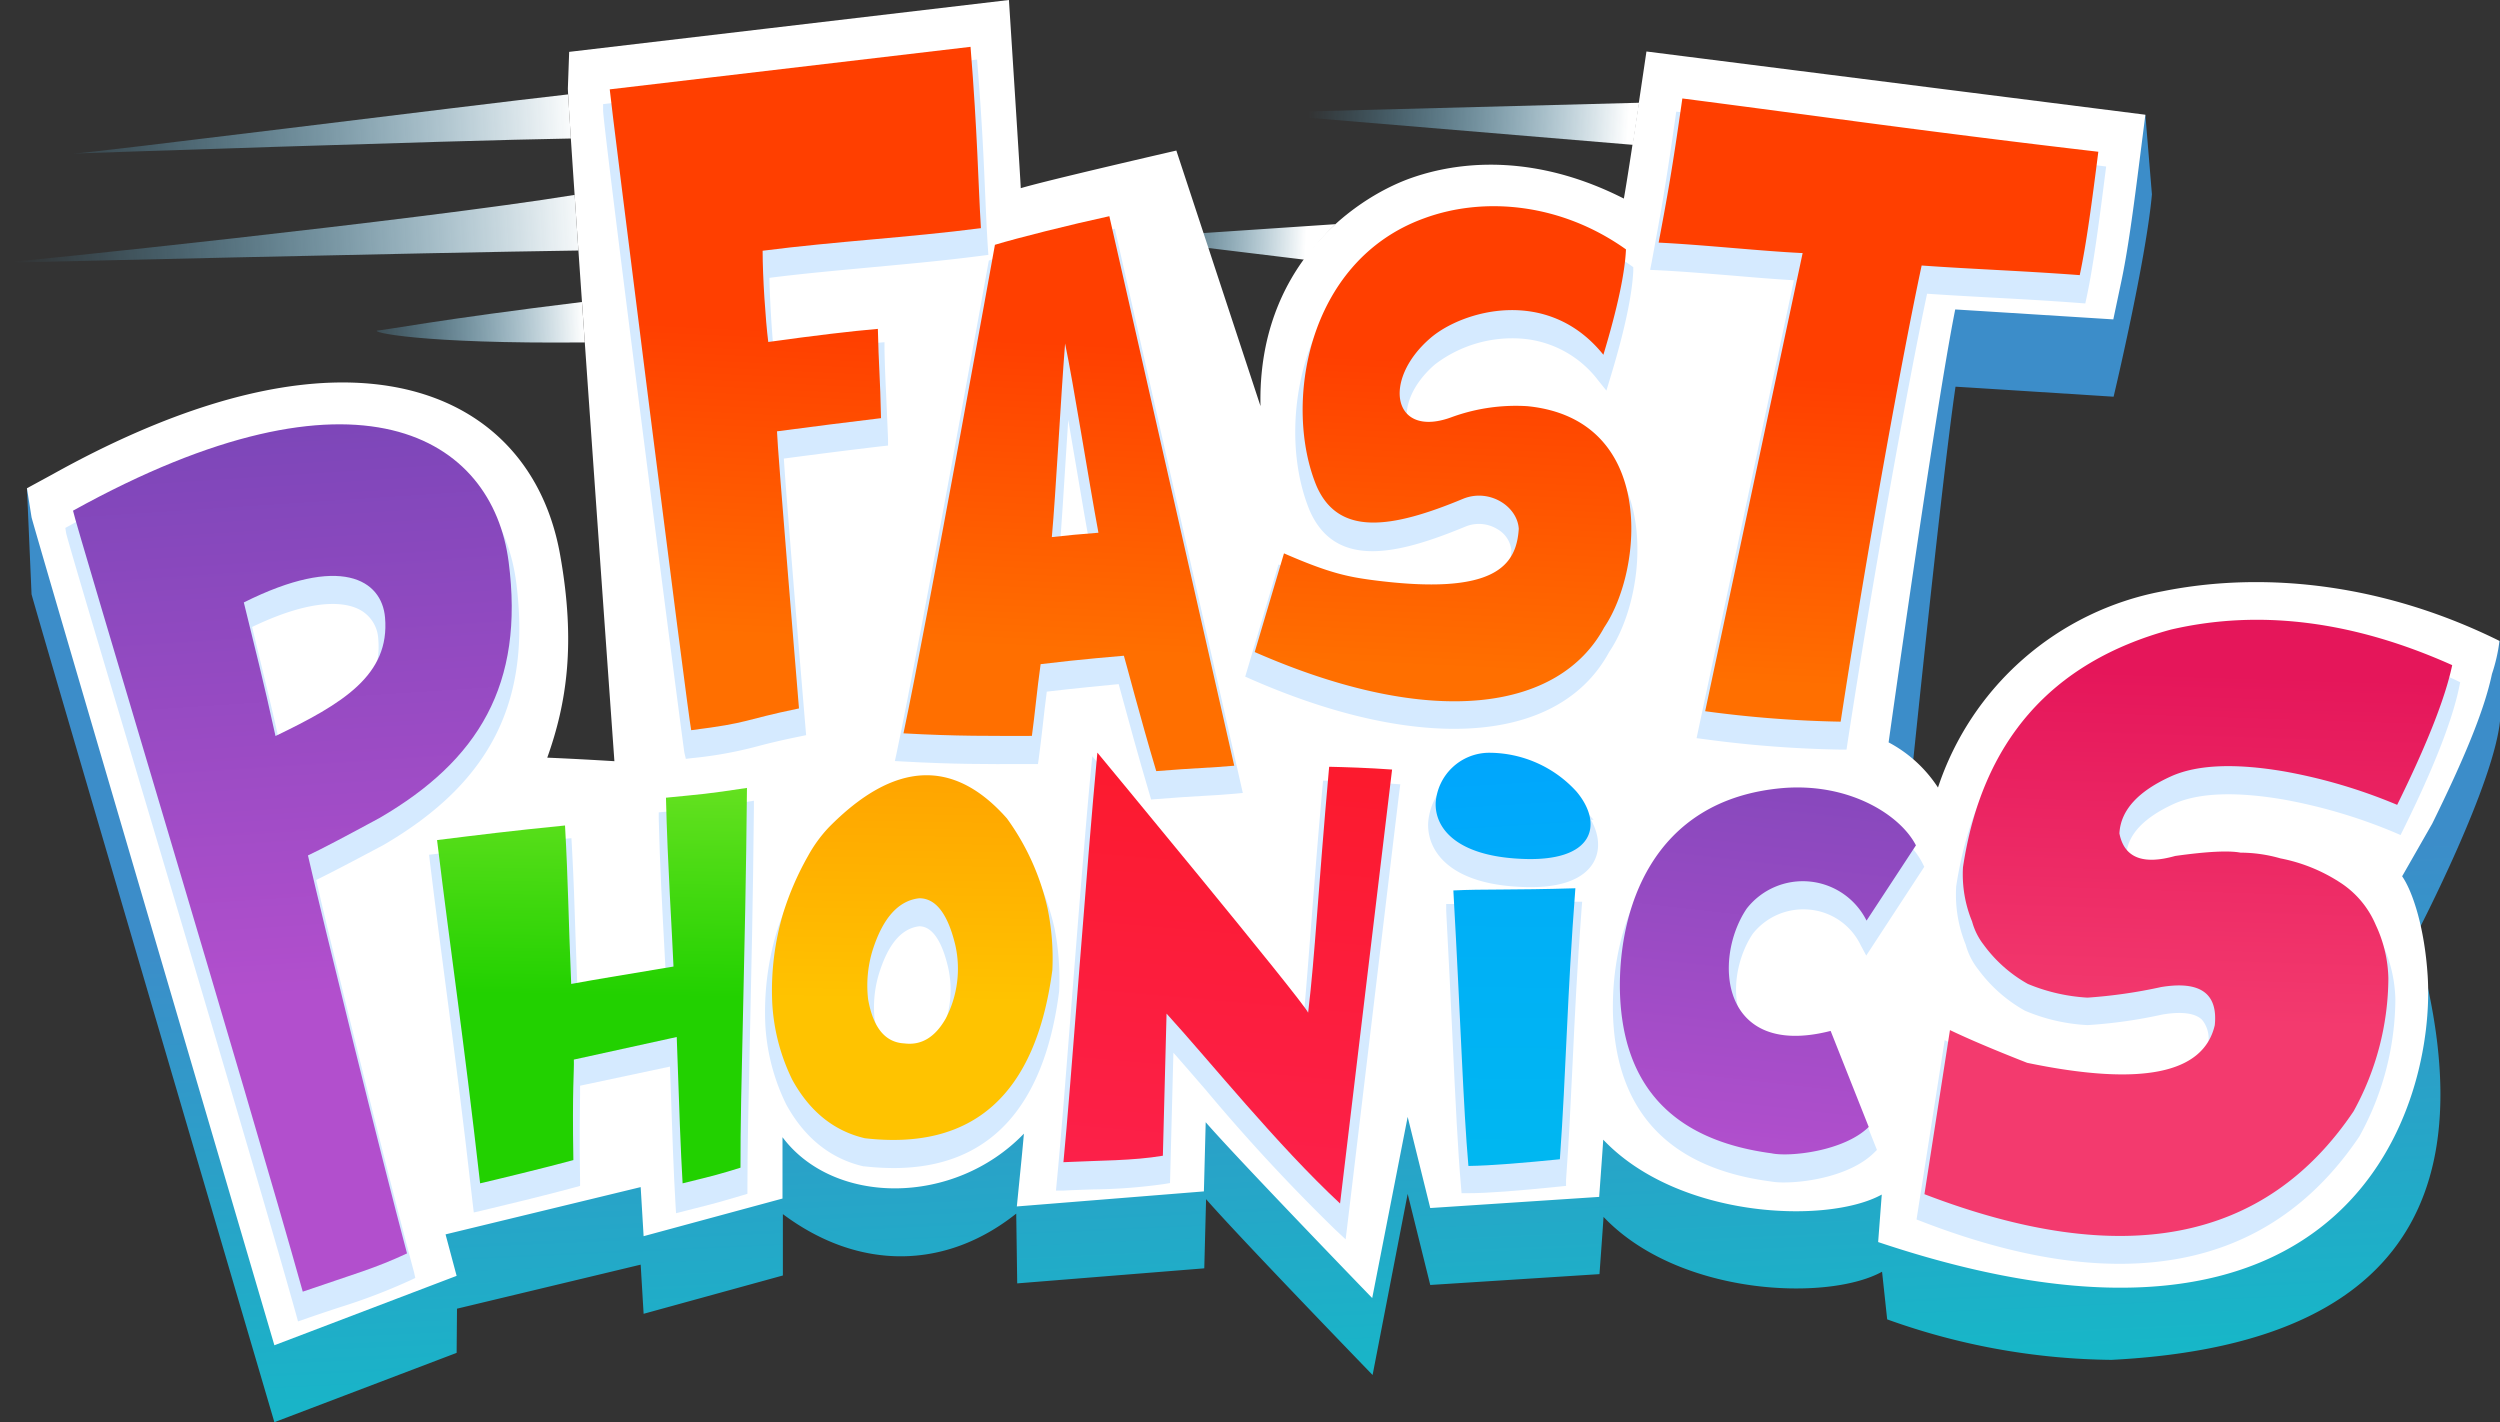 <?xml version="1.0" encoding="UTF-8"?>
<svg xmlns="http://www.w3.org/2000/svg" xmlns:xlink="http://www.w3.org/1999/xlink" viewBox="0 0 332.11 188.97">
  <rect x="0" y="0" width="332.11" height="188.97" fill="#333333" stroke="none"/>
  <defs>
    <linearGradient id="linear-gradient" x1="174.97" y1="232.67" x2="169.21" y2="105.97" gradientUnits="userSpaceOnUse">
      <stop offset="0.06" stop-color="#00d0c7"></stop>
      <stop offset="0.9" stop-color="#3c8dc9"></stop>
    </linearGradient>
    <linearGradient id="linear-gradient-2" x1="-9.54" y1="34.52" x2="84.32" y2="29.14" gradientUnits="userSpaceOnUse">
      <stop offset="0.12" stop-color="#53caff" stop-opacity="0"></stop>
      <stop offset="0.94" stop-color="#fff"></stop>
    </linearGradient>
    <linearGradient id="linear-gradient-3" x1="-10.73" y1="20.04" x2="88.68" y2="14.77" gradientUnits="userSpaceOnUse">
      <stop offset="0.12" stop-color="#53caff" stop-opacity="0"></stop>
      <stop offset="0.88" stop-color="#fff"></stop>
    </linearGradient>
    <linearGradient id="linear-gradient-4" x1="39.82" y1="44.45" x2="78.3" y2="42.77" gradientUnits="userSpaceOnUse">
      <stop offset="0.12" stop-color="#53caff" stop-opacity="0"></stop>
      <stop offset="0.98" stop-color="#fff"></stop>
    </linearGradient>
    <linearGradient id="linear-gradient-5" x1="167.87" y1="13.65" x2="217.82" y2="16.51" gradientUnits="userSpaceOnUse">
      <stop offset="0.12" stop-color="#53caff" stop-opacity="0"></stop>
      <stop offset="0.97" stop-color="#fff"></stop>
    </linearGradient>
    <linearGradient id="linear-gradient-6" x1="141.36" y1="30.72" x2="175.53" y2="32.15" gradientUnits="userSpaceOnUse">
      <stop offset="0.12" stop-color="#53caff" stop-opacity="0"></stop>
      <stop offset="0.94" stop-color="#fff"></stop>
    </linearGradient>
    <linearGradient id="linear-gradient-7" x1="160.22" y1="91.91" x2="161.62" y2="35.22" gradientTransform="translate(-16.19 6.67) rotate(1.33)" gradientUnits="userSpaceOnUse">
      <stop offset="0.28" stop-color="#ff6f00"></stop>
      <stop offset="1" stop-color="#ff3f00"></stop>
    </linearGradient>
    <linearGradient id="linear-gradient-8" x1="208.8" y1="93.1" x2="210.2" y2="36.42" xlink:href="#linear-gradient-7"></linearGradient>
    <linearGradient id="linear-gradient-9" x1="264.12" y1="94.46" x2="265.51" y2="37.78" xlink:href="#linear-gradient-7"></linearGradient>
    <linearGradient id="linear-gradient-10" x1="36.64" y1="40.05" x2="42.68" y2="132.05" gradientUnits="userSpaceOnUse">
      <stop offset="0.15" stop-color="#7b46b8"></stop>
      <stop offset="1" stop-color="#b24fcd"></stop>
    </linearGradient>
    <linearGradient id="linear-gradient-11" x1="97.48" y1="154.9" x2="96.86" y2="42.15" gradientTransform="translate(-16.19 6.67) rotate(1.33)" gradientUnits="userSpaceOnUse">
      <stop offset="0.28" stop-color="#22d100"></stop>
      <stop offset="1" stop-color="#e2ff5c"></stop>
    </linearGradient>
    <linearGradient id="linear-gradient-12" x1="140.38" y1="154.67" x2="139.76" y2="41.91" gradientTransform="translate(-16.19 6.67) rotate(1.33)" gradientUnits="userSpaceOnUse">
      <stop offset="0.28" stop-color="#ffc300"></stop>
      <stop offset="0.85" stop-color="#ff8100"></stop>
    </linearGradient>
    <linearGradient id="linear-gradient-13" x1="160.54" y1="155.59" x2="166.12" y2="92.39" gradientUnits="userSpaceOnUse">
      <stop offset="0" stop-color="#fc2049"></stop>
      <stop offset="1" stop-color="#fc1929"></stop>
    </linearGradient>
    <linearGradient id="linear-gradient-14" x1="239.69" y1="78.09" x2="231.01" y2="154.3" xlink:href="#linear-gradient-10"></linearGradient>
    <linearGradient id="linear-gradient-15" x1="289.75" y1="152.62" x2="292.23" y2="76.41" gradientUnits="userSpaceOnUse">
      <stop offset="0.22" stop-color="#f33a6e"></stop>
      <stop offset="0.83" stop-color="#e5165a"></stop>
    </linearGradient>
    <linearGradient id="linear-gradient-16" x1="201.59" y1="52.41" x2="200.97" y2="153.4" gradientUnits="userSpaceOnUse">
      <stop offset="0.2" stop-color="#00a3ff"></stop>
      <stop offset="1" stop-color="#00b7f1"></stop>
    </linearGradient>
    <linearGradient id="linear-gradient-17" x1="199.08" y1="77.49" x2="203.42" y2="147.5" xlink:href="#linear-gradient-16"></linearGradient>
    <linearGradient id="linear-gradient-18" x1="120.21" y1="90.93" x2="121.6" y2="34.24" xlink:href="#linear-gradient-7"></linearGradient>
  </defs>
  <title>Fast Phonics</title>
  <g id="Layer_2" data-name="Layer 2">
    <g id="Logo">
      <path d="M64,115.49,3.58,64.86l.61,14.07c.12.77,32.26,110,32.26,110l24.21-9.21.05-5.87L85.11,168l.39,6.53L104,169.44s0-6.7,0-8.15c10.2,7.62,21.7,7.34,31-.07l.13,9.27,24.85-2,.24-9.19c4.35,5,22.12,23.36,22.12,23.36L187,158.6l3,12.1,22.48-1.44s.43-5.85.54-7.6c10,10.52,29.83,11.25,37,7.28l.68,6.33a90.38,90.38,0,0,0,29.8,5.38h0c44.13-2.27,48.53-27.6,40.33-56.19.47-.89,10.73-20.67,11.32-29.12l-.06-10.23-78.82,24.58s4.48-44.47,6.51-58.32c1.44.08,21,1.33,21,1.33s4.31-18.1,5.09-26.88L285,15.28S67,115.12,64,115.49Z" style="fill:url(#linear-gradient)"></path>
      <path d="M0,34.91s57-1.35,76.84-1.63c-.18-2.63-.35-5.11-.5-7.39C55.78,29.24,1.53,34.91,0,34.91Z" style="fill:url(#linear-gradient-2)"></path>
      <path d="M9.7,20.4s49.84-1.72,66.14-2c-.15-2.25-.32-4.91-.37-5.86C62.45,14,11.67,20.4,9.7,20.4Z" style="fill:url(#linear-gradient-3)"></path>
      <path d="M50.18,43.9c-1.14.2,5.59,1.8,27.51,1.59-.2-2.77-.19-2.73-.38-5.37C58.52,42.41,50.86,43.91,50.18,43.9Z" style="fill:url(#linear-gradient-4)"></path>
      <path d="M166.16,15l50.76,4.24c.25-1.62.52-3.43.83-5.59Z" style="fill:url(#linear-gradient-5)"></path>
      <path d="M177.42,29.78l-27.64,1.86,23.61,2.87A28.69,28.69,0,0,1,177.42,29.78Z" style="fill:url(#linear-gradient-6)"></path>
      <path d="M287.27,78.55a39,39,0,0,0-29.82,26.07,17.7,17.7,0,0,0-6.56-6s6.22-44.42,8.85-57.51c1.44.08,21,1.32,21,1.32l1-4.74c.92-4.25,1.67-9.91,2.55-16.86l.71-5.59L218.72,6.84s-2.32,15.82-3,19.54c-14-7.11-24.72-4-28.46-2.66-7.57,2.76-20.23,11.81-19.81,30.23L156.27,20s-17.38,4-20.67,5c0-.66-1.57-25-1.57-25L75.61,6.89l-.17,4.79c-.07,2,6.18,89.44,6.18,89.44s-4.61-.29-8.92-.47c2.6-7.28,3.8-15.2,1.72-26.88C72,60,61.94,51,46,50.81,35.15,50.69,22,54.65,7,63L3.58,64.86l.61,3.85c.12.77,32.26,110,32.26,110l24.21-9.22s-1.38-5.16-1.47-5.51l25.92-6.28.39,6.52,18.45-5s0-6.7,0-8.15c6.78,9.06,22.72,9.22,32.07-.47-.11,1.24-.21,2.34-.3,3.24l-.64,6.43,24.85-2,.24-9.19c4.35,5,22.12,23.36,22.12,23.36L187,148.37l3,12.11L212.44,159s.43-5.85.54-7.6c10,10.53,29.83,11.25,37,7.29L249.5,165c63.25,21.2,74.08-18.68,73-35.39-.41-6.4-2-11.2-3.39-13.2l4-7c4.2-8.54,6.91-15,7.93-19.87a22.27,22.27,0,0,0,1-4.4C317.07,77.72,301.22,75.74,287.27,78.55Z" style="fill:#fff"></path>
      <path d="M42,116.9c1.82-.88,4.82-2.45,9-4.68,14.2-8.3,19.62-19.07,17.57-34.91h0c-1-7.47-4.91-13.3-11.09-16.43C49.77,57,35.21,55.44,9.25,69.82l-.57.31.1.65c.09.55,2.44,8.5,8.66,29.38,7.41,24.9,17.57,59,21.89,74.43l.26.95.93-.32c1.79-.62,3.29-1.12,4.6-1.55a78.75,78.75,0,0,0,9.35-3.57l.7-.33L55,169C51.69,156.74,44.3,126.94,42,116.9ZM37.26,99.23c-1-4.55-1.87-8.08-2.7-11.51l-1.07-4.43c8.6-4.13,12.71-3.19,14.4-2.24a4.68,4.68,0,0,1,2.36,3.84C50.8,91.22,46.32,94.78,37.26,99.23Z" style="fill:#d5eaff"></path>
      <path d="M90.28,107.65l-2.77.27,0,.86c.14,6,.49,12.37.74,17,.1,1.79.18,3.35.24,4.57l-2.29.38c-3.56.6-7,1.16-9.46,1.62-.13-3.33-.22-6-.3-8.4-.12-3.78-.22-7-.47-11.6l-.06-1-1,.09c-7.33.73-11.33,1.24-17,2l-.91.11.11.92c.76,6.29,1.47,11.65,2.15,16.84,1.06,8,2.16,16.38,3.56,28.76l.12,1,1-.23c1.85-.43,9.2-2.21,12.43-3.11l.69-.19v-.72c-.12-6.45,0-9.52,0-11.35,0-.49,0-.89,0-1.24L89,141.69c.32,9.4.49,14.1.74,18.35l.07,1.13,2.54-.65c3.08-.77,3.81-1,6.28-1.73l.66-.2v-.69c0-4.86.13-11.34.32-19.55.19-8.5.43-19.08.54-30.89v-1.09l-1.08.17C94.49,107.24,93.43,107.34,90.28,107.65Z" style="fill:#d5eaff"></path>
      <path d="M140.07,123.24A33.56,33.56,0,0,0,134.52,111l-.05-.06c-3.45-3.92-7.17-6-11.06-6.06-4.42-.12-9.14,2.3-14,7.26a17.63,17.63,0,0,0-2.9,4,40.62,40.62,0,0,0-3.34,7.7,37.29,37.29,0,0,0-1.5,12.31,27.43,27.43,0,0,0,2.78,10.58c2.44,4.44,5.89,7.2,10.25,8.21l.11,0a35.06,35.06,0,0,0,3.89.23c12.57,0,20-7.86,22-23.47A34.63,34.63,0,0,0,140.07,123.24Zm-19.88,17.23c-.77,0-3.09-.16-4-5.09a15.23,15.23,0,0,1,.55-5.94c1.22-4,3-6.1,5.38-6.39,1.67,0,3,1.87,3.84,5.5a13.47,13.47,0,0,1-1.15,9.06C123.62,139.78,122.12,140.71,120.19,140.47Z" style="fill:#d5eaff"></path>
      <path d="M176.63,103.71l-.87,0-.08.87c-.67,7.52-1.12,13.34-1.48,18-.38,4.9-.67,8.68-1,12.27-5.51-7.11-24.25-29.75-26.67-32.67l-1.43-1.72-.21,2.22c-.75,7.87-1.71,20.14-2.57,30.95-.76,9.74-1.49,18.93-1.94,23.46l-.1,1.07,1.07,0c1.3-.07,2.56-.11,3.78-.15a73.1,73.1,0,0,0,9.54-.72l.76-.13.45-17.31c1.34,1.51,2.79,3.2,4.31,4.95a245.86,245.86,0,0,0,17.24,18.6l1.33,1.24.22-1.81c.07-.56,6.62-55.37,6.91-57.64l.13-1-1-.07C181.78,103.84,178.83,103.77,176.63,103.71Z" style="fill:#d5eaff"></path>
      <path d="M243,138.87c-5.17,1.32-8.94.53-10.91-2.27-2.47-3.5-1.55-9.14.76-12.56a8.55,8.55,0,0,1,7.27-3.22,8.38,8.38,0,0,1,7.06,4.74l.74,1.38,7.71-11.79-.24-.48c-2.28-4.49-9.53-8.86-18.49-8.1C219.75,108,214,122,214.27,134.64c.37,13,7.42,20.51,20.89,22.3a10.25,10.25,0,0,0,1.87.14c3.3,0,8.9-1,11.87-3.89l.44-.43-5.58-14.09Z" style="fill:#d5eaff"></path>
      <path d="M326.14,90.3c-13.26-5.94-26-7.57-38-4.83-16.19,4.41-25.71,15.28-28.28,32.33v.11a17.54,17.54,0,0,0,1.27,7.57,9.2,9.2,0,0,0,1.7,3.35,19.43,19.43,0,0,0,6.18,5.44,24.42,24.42,0,0,0,8.32,1.91,64.93,64.93,0,0,0,9.95-1.41c2.54-.42,4.3-.19,5.22.67a3.91,3.91,0,0,1,.82,3.32c-1.4,5.8-9.38,7.24-23.73,4.26-4.24-1.66-7.65-3.1-10.12-4.29l-1.13-.55L254.6,162l.7.27q14.58,5.63,26.3,5.62c13.58,0,24.23-5.65,31.82-16.91l.05-.09a38,38,0,0,0,4.74-18.15,18.48,18.48,0,0,0-1.74-7.39,13.4,13.4,0,0,0-5.15-6.11,22.93,22.93,0,0,0-8.15-3.29,20.12,20.12,0,0,0-5.46-.8c-1.71-.29-4.62-.14-8.88.46l-.12,0c-2.22.62-3.87.62-4.89,0a3.1,3.1,0,0,1-1.34-2.15c.21-2.63,2.36-4.88,6.37-6.7,3.25-1.44,8.09-1.63,14.38-.57a70.41,70.41,0,0,1,14.86,4.39l.81.35.39-.79c4-8.08,6.46-14.39,7.38-18.78l.15-.73Z" style="fill:#d5eaff"></path>
      <path d="M198.63,120c-2.15,0-3.84,0-5.57.09l-.94,0,0,.94c.36,6.62.62,12.28.85,17.18.4,8.36.68,14.41,1.12,19.44l.07.86h.87c2.63,0,6.4-.3,12.23-.89l.78-.08,0-.78c.39-5.36.62-10.28.87-15.5.29-6.23.6-12.68,1.19-20.47l.08-1-1,0C204.55,120,201.27,120,198.63,120Z" style="fill:#d5eaff"></path>
      <path d="M197.72,102.73a7.16,7.16,0,0,0-7,6.66c-.11,3.41,2.81,7,11.13,7.42,10.07.58,11.16-4.66,7.59-8.91A15.78,15.78,0,0,0,197.72,102.73Z" style="fill:#d5eaff;stroke:#d5eaff;stroke-miterlimit:10;stroke-width:2px"></path>
      <path d="M117.7,52c-.08-1.64-.15-3.2-.2-5.54l0-1-1,.09c-3.36.28-7.95.82-13.66,1.61-.3-2.8-.56-7.13-.63-10.25,4.68-.6,9.34-1,13.85-1.43,4.69-.43,9.54-.88,14.38-1.51l.86-.11-.06-.87c-.15-2.26-.24-4.49-.36-7.08-.19-4.5-.41-9.61-1-17l-.08-1L80.12,13.83l0,.79C80,16.05,90.79,99.5,90.92,100l.19.81.82-.1a53.55,53.55,0,0,0,8.54-1.53c1.29-.34,2.9-.76,5.81-1.35l.81-.17-.07-.82c-1.08-12.85-2.64-31.75-2.89-35.92,4.41-.59,8.77-1.14,13-1.64l.84-.09,0-.85C117.86,55.54,117.78,53.76,117.7,52Z" style="fill:#d5eaff"></path>
      <path d="M147.17,30.6c-5.2,1.13-12.33,2.92-15.27,3.84l-.54.17-.1.55c-.09.5-8.95,49.74-12.15,64.88l-.23,1.06,1.08.06c6.63.37,11.22.36,16.07.34h1.86l.11-.8c.19-1.41.35-2.78.51-4.19s.33-3,.55-4.63c3.75-.45,7.88-.83,9.55-1,.11.39.25.91.42,1.54.77,2.83,2.2,8.11,3.68,13.07l.21.72.76-.06c2.73-.22,4.54-.33,6.14-.42s2.69-.15,4.22-.29l1.06-.1-17-74.95Zm-2.35,42.11c-1.45.12-2.81.25-4.07.38.27-3.27.57-8,.86-12.67.1-1.55.2-3.11.3-4.64.4,2.33.83,4.88,1.26,7.39C143.77,66.71,144.34,70.08,144.82,72.71Z" style="fill:#d5eaff"></path>
      <path d="M203,55.8a25.83,25.83,0,0,0-10.35,1.46c-2.59,1-4.54.79-5.36-.57-1.05-1.75-.09-5.33,3.34-8.28A16.92,16.92,0,0,1,202.3,45a14.1,14.1,0,0,1,10,5.52l1.1,1.37.51-1.68c1.89-6.2,2.91-11,3.06-14.21l0-.51-.41-.29c-8.39-5.95-18.75-7.55-27.71-4.29a24.37,24.37,0,0,0-14.1,13.47c-3.27,7.41-3.58,16.59-.78,23.41,3.47,8,12,5.76,20.69,2.17a4.7,4.7,0,0,1,4.27.34A3.7,3.7,0,0,1,200.77,73a5.71,5.71,0,0,1-2,4.39c-2.54,2.09-8.09,2.59-16.48,1.49-3-.4-5.44-.86-11.45-3.47l-1-.42-4.42,14.9.75.33c10.08,4.42,19.28,6.6,27,6.6,9.66,0,16.94-3.44,20.6-10.21,3.54-5.21,5.3-15.23,2-22.32C213.5,59.36,209.06,56.42,203,55.8Z" style="fill:#d5eaff"></path>
      <path d="M278.85,22c-15.3-1.79-27.7-3.44-39.68-5-5.15-.69-10.27-1.37-15.58-2.06l-.91-.11-.13.91c-1.36,9.55-2,12.94-3.14,19.11l-.2,1,1.07.05c3.06.15,6.51.44,9.86.71,2.91.25,5.69.48,8.17.62L225.38,98.06l1,.13a153.32,153.32,0,0,0,18.11,1.39l.81,0,.12-.81c3.42-22.29,8-47.55,10.58-59.75,2.73.19,5.49.34,8.39.5,3.73.2,7.58.41,11.82.73l.81.06.17-.79c.88-4.09,1.61-9.64,2.48-16.47l.12-.93Z" style="fill:#d5eaff"></path>
      <path d="M147.37,28.72l16.59,73c-3.19.29-5.13.29-10.36.72-2.12-7.1-4.09-14.68-4.3-15.33,0,0-6,.49-11.06,1.12-.5,3.54-.74,6.46-1.16,9.53-5.16,0-10,.06-17.06-.34,3.24-15.33,12.15-64.9,12.15-64.9C135.12,31.62,142.24,29.83,147.37,28.72Zm-5.88,16.91c-.58,7.36-1.23,19.9-1.76,25.72,1.83-.21,3.9-.41,6.19-.58C144.68,64.11,142.58,50.82,141.49,45.63Z" style="fill:url(#linear-gradient-7)"></path>
      <path d="M216,33.13q-.21,4.75-3,14c-7.36-9.17-18.73-5.9-23-2.2-6.53,5.64-4.94,13.48,3,10.43a24.86,24.86,0,0,1,9.93-1.4c17.18,1.74,15.36,21.75,10.18,29.38-5.93,11-22.69,13.69-46.43,3.28l3.89-13.11c5.91,2.58,8.4,3.1,11.69,3.54,16.48,2.17,19.19-2,19.5-6.8-.18-3-3.9-5.39-7.37-4-9.6,4-16.57,5-19.49-1.68C170.5,54,173.44,34.7,189.19,29,197.34,26,207.54,27.1,216,33.13Z" style="fill:url(#linear-gradient-8)"></path>
      <path d="M278.75,20.16c-.83,6.55-1.59,12.3-2.47,16.39-7.88-.59-14.56-.81-21-1.28-2.55,11.92-7.27,37.86-10.76,60.6a153.58,153.58,0,0,1-18-1.39l12.95-60.86c-5.53-.26-13-1.09-19.13-1.39,1.15-6.1,1.78-9.52,3.15-19.15C241.29,15.38,256.94,17.62,278.75,20.16Z" style="fill:url(#linear-gradient-9)"></path>
      <path d="M67.57,74.64c2.12,16.29-4,26.36-17.11,34q-7,3.8-9.55,5c2.05,9,9.76,40.13,13.16,52.87-4.29,2-6.85,2.67-13.85,5.08C33.07,146,9.91,69.23,9.7,67.84,47.66,46.81,65.43,58.07,67.57,74.64Zm-31,23.15c8.94-4.3,15.25-8.1,14.58-15.76-.43-5-5.87-8.45-18.76-2C33.82,85.91,35,90.44,36.6,97.79Z" style="fill:url(#linear-gradient-10)"></path>
      <path d="M75.06,109.66c.43,7.78.43,11.82.82,21.05,3.18-.59,8.39-1.44,13.59-2.31-.16-4.11-.8-13.71-1-22.43,4.74-.47,5.32-.47,10.76-1.3-.21,22.78-.9,40.33-.86,50.45-2.8.87-3.3,1-7.69,2.08-.26-4.44-.44-9.48-.78-19.44l-13.67,3c.06,1.52-.23,3.72-.06,13.35-3.25.9-10.6,2.68-12.39,3.09-2.33-20.45-3.78-29.66-5.72-45.6C63.62,110.91,67.65,110.4,75.06,109.66Z" style="fill:url(#linear-gradient-11)"></path>
      <path d="M133.77,108.73a32.42,32.42,0,0,1,5.39,11.93,33,33,0,0,1,.64,8.19q-3.28,24.84-24.9,22.36-6.16-1.44-9.64-7.75a26.31,26.31,0,0,1-2.67-10.2,35.94,35.94,0,0,1,1.47-12,38.52,38.52,0,0,1,3.27-7.53,18.47,18.47,0,0,1,2.77-3.82Q123.14,96.68,133.77,108.73Zm-18.45,24q1,5.69,4.82,5.88c2.26.29,4.09-.82,5.51-3.33a14.34,14.34,0,0,0,1.26-9.72c-1-4.18-2.61-6.25-4.81-6.23q-4.17.48-6.21,7A16,16,0,0,0,115.32,132.73Z" style="fill:url(#linear-gradient-12)"></path>
      <path d="M184.93,102.23c-.29,2.3-6.91,57.65-6.91,57.65-8.39-7.82-17.12-18.71-23.05-25.23l-.49,18.88c-4,.68-8.37.62-13.21.86.95-9.59,3.09-39.5,4.51-54.41,0,0,27.18,32.82,28,34.55.93-7.84,1.28-15.77,2.79-32.67C178.77,101.91,181.72,102,184.93,102.23Z" style="fill:url(#linear-gradient-13)"></path>
      <path d="M254.52,112.3l-6.56,10a9.46,9.46,0,0,0-15.92-1.6c-4.53,6.71-3.5,20,11.15,16.25l5.06,12.76c-3.37,3.29-10.66,4-12.91,3.5q-19.59-2.61-20.14-21.42c-.25-10.56,4-25.63,21.74-27.11C245.81,104,252.5,108.34,254.52,112.3Z" style="fill:url(#linear-gradient-14)"></path>
      <path d="M325.76,88.36q-1.36,6.49-7.31,18.56a70.85,70.85,0,0,0-15.05-4.45q-9.76-1.65-14.92.63-6.68,3-6.93,7.61.94,4.83,7.41,3c4.21-.59,7.11-.74,8.68-.44a19.34,19.34,0,0,1,5.3.76,22.25,22.25,0,0,1,7.86,3.16,12.48,12.48,0,0,1,4.82,5.72,17.43,17.43,0,0,1,1.66,7.06,36.91,36.91,0,0,1-4.63,17.67q-17.61,26.13-57,11l3.39-21.8q3.8,1.82,10.26,4.35,22.67,4.71,24.92-5,.65-6.34-7.11-5.07a66.54,66.54,0,0,1-9.8,1.41,24.22,24.22,0,0,1-7.92-1.82,18.37,18.37,0,0,1-5.86-5.19,8.72,8.72,0,0,1-1.55-3.11,16.4,16.4,0,0,1-1.21-7.2q3.78-25.09,27.61-31.57Q306.06,79.53,325.76,88.36Z" style="fill:url(#linear-gradient-15)"></path>
      <path d="M209.28,118c-1.1,14.28-1.22,24.19-2.06,36-4.59.46-9.09.85-12.15.89-.7-8-1-18.8-2-36.6C197,118.09,200.82,118.26,209.28,118Z" style="fill:url(#linear-gradient-16)"></path>
      <path d="M197.72,100a7.15,7.15,0,0,0-7,6.65c-.11,3.41,2.81,7,11.13,7.43,10.07.57,11.16-4.66,7.59-8.91A15.71,15.71,0,0,0,197.72,100Z" style="fill:url(#linear-gradient-17)"></path>
      <path d="M128.93,6.22c.94,11.68,1,17.9,1.38,24.09-9.72,1.26-19.19,1.74-29,3,0,3.47.38,9.18.75,12.12q9.27-1.29,14.56-1.74c.1,4.85.31,6.42.42,11.86q-6.73.81-13.82,1.75c0,1.64,2.92,36.81,2.92,36.81C98.45,95.7,99.79,96,91.82,97,91.44,95.4,81,12.61,81,11.87Z" style="fill:url(#linear-gradient-18)"></path>
    </g>
  </g>
</svg>
